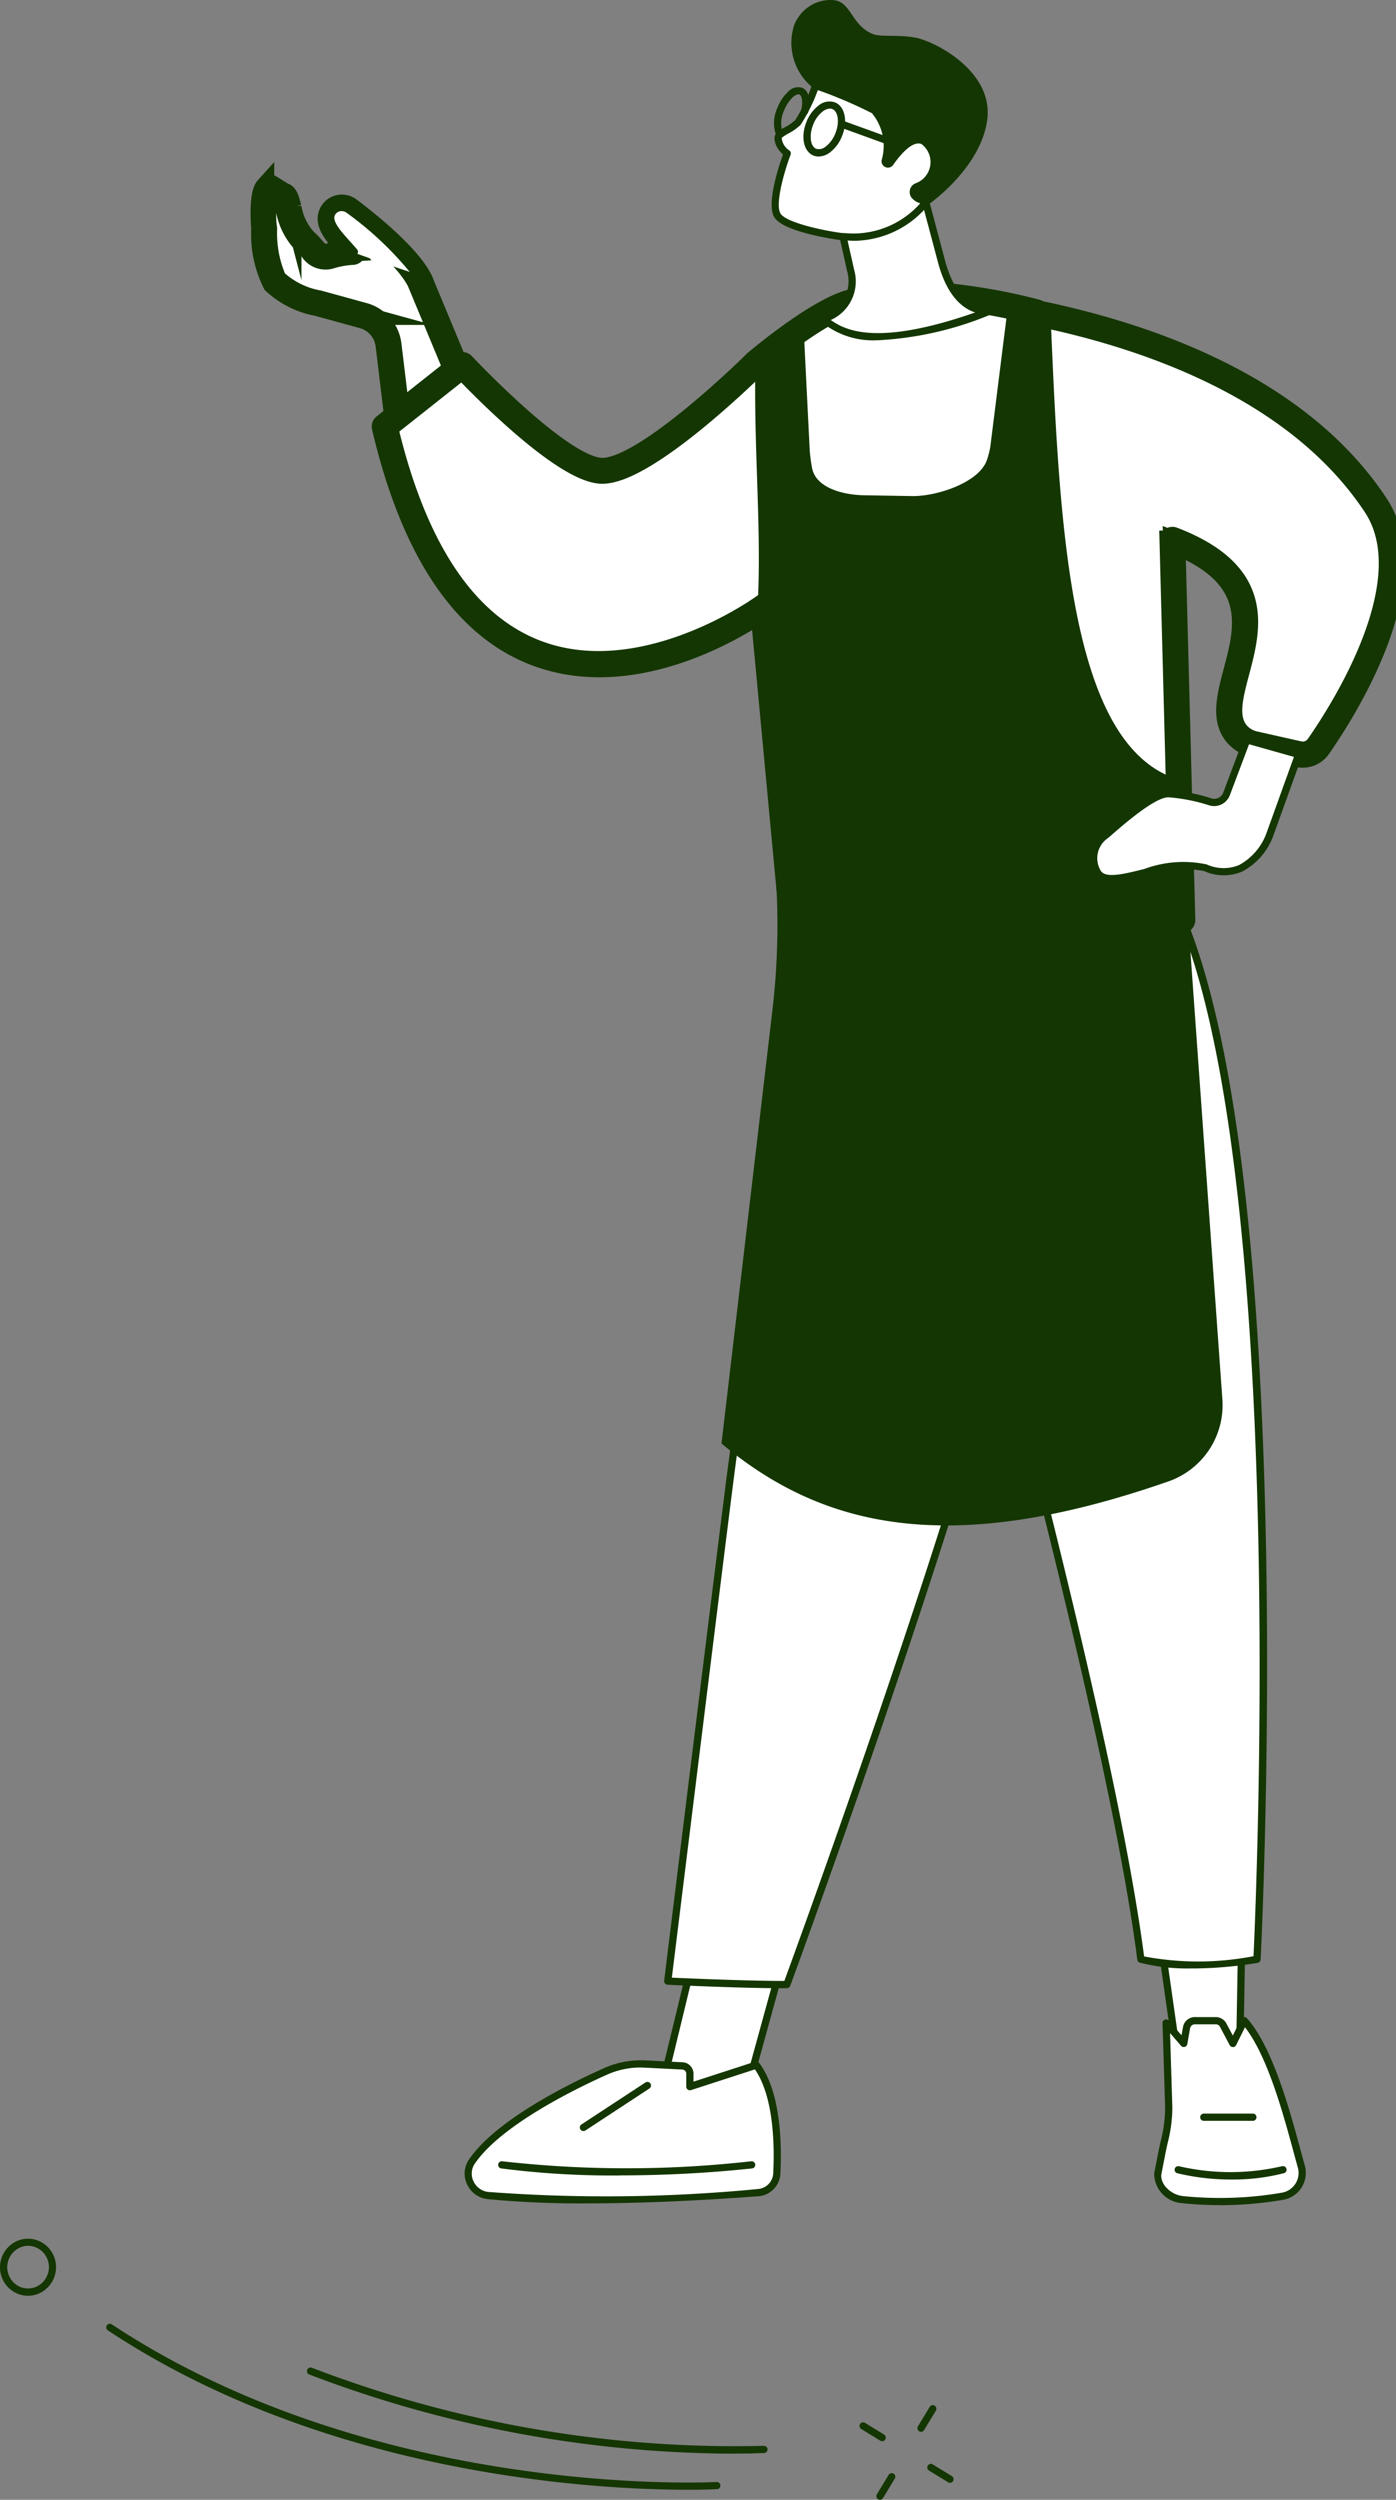 <svg xmlns="http://www.w3.org/2000/svg" width="74.42" height="133.231"><rect width="100%" height="100%" fill="#808080" stroke="none"/><defs><clipPath id="clip-path"><path id="Rectangle_60" data-name="Rectangle 60" fill="none" d="M0 0h74.42v133.231H0z"/></clipPath></defs><g id="Group_67" data-name="Group 67" clip-path="url(#clip-path)"><path id="Path_634" data-name="Path 634" d="M538.695 1515.777a.193.193 0 01-.1-.028l-1.032-.633a.193.193 0 01.2-.328l1.032.633a.193.193 0 01-.1.357" transform="translate(-491.666 -1385.667)" fill="#143602"/><path id="Path_635" data-name="Path 635" d="M581.081 1541.766a.191.191 0 01-.1-.028l-1.032-.633a.193.193 0 01.2-.328l1.032.633a.192.192 0 01-.1.357" transform="translate(-530.44 -1409.442)" fill="#143602"/><path id="Path_636" data-name="Path 636" d="M548.367 1548.078a.193.193 0 01-.164-.292l.627-1.036a.192.192 0 01.329.2l-.627 1.036a.193.193 0 01-.165.093" transform="translate(-501.458 -1414.847)" fill="#143602"/><path id="Path_637" data-name="Path 637" d="M574.1 1505.537a.19.19 0 01-.1-.028.192.192 0 01-.065-.264l.627-1.036a.192.192 0 01.329.2l-.627 1.036a.193.193 0 01-.165.093" transform="translate(-525 -1375.931)" fill="#143602"/><path id="Path_638" data-name="Path 638" d="M1.495 1403.047a1.469 1.469 0 01-.534-.1 1.5 1.5 0 01-.836-.81 1.534 1.534 0 01.765-2 1.462 1.462 0 011.137-.029 1.5 1.5 0 01.835.809 1.534 1.534 0 01-.765 2 1.466 1.466 0 01-.6.13m-.446-2.563a1.148 1.148 0 00-.569 1.5 1.112 1.112 0 00.621.6 1.08 1.08 0 00.839-.022 1.148 1.148 0 00.57-1.5 1.112 1.112 0 00-.621-.6 1.077 1.077 0 00-.84.021" transform="translate(0 -1280.691)" fill="#143602"/><path id="Path_639" data-name="Path 639" d="M97.371 1462.015c-4.7 0-19.137-.687-30.934-8.5a.193.193 0 01.213-.321c14.13 9.357 32.082 8.416 32.261 8.406a.193.193 0 01.023.384c-.031 0-.589.031-1.562.031" transform="translate(-60.696 -1329.319)" fill="#143602"/><path id="Path_640" data-name="Path 640" d="M214.683 1485.146a63.858 63.858 0 01-22.663-4.224.193.193 0 01.143-.358 63.033 63.033 0 0024.1 4.165.194.194 0 01.2.181.192.192 0 01-.181.2c-.026 0-.6.032-1.6.032" transform="translate(-175.545 -1354.374)" fill="#143602"/><path id="Path_641" data-name="Path 641" d="M418.885 1191.482l-2.646 9.617-4.566.063 2.574-10.608z" transform="translate(-376.589 -1089.091)" fill="#fff"/><path id="Path_642" data-name="Path 642" d="M409.607 1199.281a.192.192 0 01-.187-.238l2.574-10.608a.191.191 0 01.225-.143l4.637.929a.193.193 0 01.148.24l-2.646 9.617a.193.193 0 01-.183.141l-4.565.063zm2.718-10.576l-2.472 10.187 4.173-.057 2.553-9.278z" transform="translate(-374.523 -1087.018)" fill="#143602"/><path id="Path_643" data-name="Path 643" d="M309.372 1296.559c.074-1.463.044-4.268-1.094-5.781l-3.54 1.149v-.69a.417.417 0 00-.4-.417l-1.974-.1a4.619 4.619 0 00-2.13.4c-1.875.839-5.715 2.743-7.122 4.808a1.171 1.171 0 00.865 1.808 84.327 84.327 0 0014.4-.156 1.071 1.071 0 00.988-1.014" transform="translate(-267.955 -1180.714)" fill="#fff"/><path id="Path_644" data-name="Path 644" d="M297.226 1296.082a52.647 52.647 0 01-5.331-.225 1.368 1.368 0 01-1.107-.793 1.325 1.325 0 01.1-1.315c1.408-2.066 5.117-3.941 7.2-4.875a4.842 4.842 0 012.219-.413l1.974.1a.61.61 0 01.578.609v.425l3.288-1.068a.192.192 0 01.213.067c1.167 1.551 1.21 4.366 1.132 5.906a1.265 1.265 0 01-1.166 1.2c-3.8.286-6.8.381-9.107.381m2.836-7.242a4.445 4.445 0 00-1.811.385c-1.649.739-5.637 2.679-7.042 4.741a.943.943 0 00-.072.936.985.985 0 00.8.572 84.14 84.14 0 0014.369-.157.88.88 0 00.811-.832c.073-1.451.04-4.068-.976-5.544l-3.407 1.106a.193.193 0 01-.252-.183v-.69a.225.225 0 00-.213-.224l-1.974-.1q-.115-.006-.23-.006m7.245 5.655z" transform="translate(-265.89 -1178.649)" fill="#143602"/><path id="Path_645" data-name="Path 645" d="M318 1352.341a46.309 46.309 0 01-6.361-.376.193.193 0 01.057-.381 59.206 59.206 0 0013.284 0 .192.192 0 11.04.383 67.166 67.166 0 01-7.021.37" transform="translate(-284.93 -1236.396)" fill="#143602"/><path id="Path_646" data-name="Path 646" d="M362.918 1304.594a.192.192 0 01-.106-.354l3.408-2.235a.192.192 0 11.211.322l-3.408 2.235a.191.191 0 01-.105.032" transform="translate(-331.813 -1191.016)" fill="#143602"/><path id="Path_647" data-name="Path 647" d="M723.079 1192.018l1.139 8h3.328l.137-7.864z" transform="translate(-661.456 -1090.431)" fill="#fff"/><path id="Path_648" data-name="Path 648" d="M725.479 1198.135h-3.329a.193.193 0 01-.191-.166l-1.139-8a.193.193 0 01.047-.155.18.18 0 01.149-.064l4.6.132a.193.193 0 01.187.2l-.137 7.865a.193.193 0 01-.193.189m-3.161-.385h2.972l.131-7.485-4.186-.12z" transform="translate(-659.388 -1088.359)" fill="#143602"/><path id="Path_649" data-name="Path 649" d="M425.246 566.965s-3.545 24.46-4.276 30.247c-.821 6.5-3.269 26.366-3.269 26.366s3.967.2 6.349.186c0 0 12.522-33.974 13.356-43.552s-1.954-13.963-1.954-13.963z" transform="translate(-382.103 -517.99)" fill="#fff"/><path id="Path_650" data-name="Path 650" d="M421.765 621.885c-2.378 0-6.1-.185-6.141-.187a.193.193 0 01-.182-.216c.025-.2 2.457-19.938 3.269-26.366.723-5.722 4.241-30.006 4.276-30.25a.192.192 0 01.177-.164l10.206-.718a.186.186 0 01.176.089c.115.181 2.814 4.549 1.984 14.083-.827 9.494-13.241 43.262-13.367 43.6a.193.193 0 01-.18.126h-.219m-5.915-.561c.828.039 3.948.172 6 .176.834-2.274 12.5-34.225 13.3-43.377.751-8.626-1.48-13.051-1.869-13.746l-9.931.7c-.3 2.089-3.561 24.61-4.253 30.09-.767 6.073-2.981 24.029-3.244 26.159" transform="translate(-380.036 -515.919)" fill="#143602"/><path id="Path_651" data-name="Path 651" d="M549.616 547.509s11.9 40.725 13.977 56.961a14.82 14.82 0 006.192 0s2.338-45.6-5.163-57.83z" transform="translate(-502.776 -500.054)" fill="#fff"/><path id="Path_652" data-name="Path 652" d="M564.3 602.9a10.357 10.357 0 01-2.828-.305.192.192 0 01-.134-.159c-2.056-16.035-13.852-56.525-13.971-56.932a.193.193 0 01.174-.246l15.006-.869a.2.2 0 01.175.092c3.129 5.1 4.954 16.406 5.423 33.6.349 12.788-.226 24.229-.232 24.343a.193.193 0 01-.161.18 21.464 21.464 0 01-3.452.3m-2.6-.642a15.547 15.547 0 005.833-.012c.139-2.934 2.014-45.639-5.083-57.465l-14.649.848c.966 3.328 11.876 41.117 13.9 56.63" transform="translate(-500.709 -497.991)" fill="#143602"/><path id="Path_653" data-name="Path 653" d="M725.481 1273.161a19.7 19.7 0 005.36-.179 1.26 1.26 0 001-1.582c-.564-2.007-1.511-6.048-3.042-7.777l-.6 1.217-.53-1a.448.448 0 00-.342-.215h-1.117a.448.448 0 00-.482.368l-.148.843-.94-1.086.14 4.534a10.907 10.907 0 01-.367 2.388l-.218 1.111a1.4 1.4 0 001.286 1.375" transform="translate(-662.472 -1155.934)" fill="#fff"/><path id="Path_654" data-name="Path 654" d="M725.424 1271.394a19.146 19.146 0 01-2.034-.106 1.585 1.585 0 01-1.458-1.585l.22-1.129c.036-.186.078-.374.119-.561a7.415 7.415 0 00.245-1.783l-.14-4.534a.192.192 0 01.338-.132l.675.78.078-.444a.645.645 0 01.69-.526h1.1a.649.649 0 01.507.309l.359.674.437-.881a.193.193 0 01.317-.042c1.373 1.552 2.267 4.851 2.859 7.035.081.3.155.573.224.818a1.452 1.452 0 01-1.155 1.824 19.966 19.966 0 01-3.379.287m-1.993-.489a19.467 19.467 0 005.306-.177 1.074 1.074 0 00.725-.484 1.051 1.051 0 00.124-.856c-.069-.246-.144-.523-.225-.822-.555-2.046-1.379-5.089-2.591-6.656l-.471.951a.193.193 0 01-.17.107.206.206 0 01-.173-.1l-.53-1a.254.254 0 00-.19-.114h-1.1a.266.266 0 00-.293.209l-.148.843a.192.192 0 01-.335.092l-.585-.676.123 3.992a7.7 7.7 0 01-.254 1.878c-.041.185-.081.369-.117.553l-.218 1.111c-.055.564.555 1.086 1.118 1.146" transform="translate(-660.402 -1153.869)" fill="#143602"/><path id="Path_655" data-name="Path 655" d="M737.688 1355.344a12.437 12.437 0 01-2.932-.338.193.193 0 01.1-.372 12.181 12.181 0 005.495 0 .192.192 0 11.1.372 10.912 10.912 0 01-2.759.338" transform="translate(-672.007 -1239.182)" fill="#143602"/><path id="Path_656" data-name="Path 656" d="M753.435 1322.2h-2.644a.193.193 0 010-.385h2.644a.193.193 0 010 .385" transform="translate(-686.631 -1209.167)" fill="#143602"/><path id="Path_657" data-name="Path 657" d="M173.16 122.317c-.6-1.261-2.61-2.908-3.792-3.8a.6.6 0 00-.912.181c-.309.576.472 1.267 1.11 2.053a5.111 5.111 0 00-1.211.215c-.678.2-.812-.337-1.348-.8-.875-.75-.838-2.421-1.165-2.417l-.691-.432c-.484.01-.3 2.2-.3 2.2a5.944 5.944 0 00.561 2.805 4.586 4.586 0 002.32 1.155l2.4.66a1.861 1.861 0 011.354 1.571l.768 6.37a.889.889 0 001.486.546l2.679-2.478z" transform="translate(-150.768 -107.319)" fill="#fff"/><path id="Path_658" data-name="Path 658" d="M22.392 14.998c-.6-1.261-2.61-2.908-3.792-3.8a.6.6 0 00-.912.181c-.309.576.472 1.267 1.11 2.053a5.111 5.111 0 00-1.211.215c-.678.2-.812-.337-1.348-.8-.875-.75-.838-2.421-1.165-2.417l-.691-.432c-.484.01-.3 2.2-.3 2.2a5.944 5.944 0 00.561 2.805 4.586 4.586 0 002.32 1.155l2.4.66a1.861 1.861 0 011.354 1.571l.768 6.37a.889.889 0 001.486.546l2.679-2.478z" fill="none" stroke="#143602" stroke-miterlimit="10" stroke-width="1"/><path id="Path_659" data-name="Path 659" d="M171.047 130.989a1.084 1.084 0 01-1.075-.953l-.768-6.37a1.662 1.662 0 00-1.213-1.409l-2.4-.66a4.814 4.814 0 01-2.4-1.2 5.966 5.966 0 01-.618-2.938c-.027-.338-.13-1.874.227-2.27a.36.36 0 01.264-.127.2.2 0 01.106.029l.653.408c.232.045.312.353.429.8a3.251 3.251 0 00.8 1.659 3.87 3.87 0 01.4.408c.285.325.415.452.771.349a6.039 6.039 0 01.88-.19l-.123-.142c-.558-.646-1.086-1.256-.771-1.842a.773.773 0 01.523-.4.829.829 0 01.676.155c1.171.888 3.228 2.572 3.85 3.875v.009l3.255 7.83a.193.193 0 01-.047.215l-2.686 2.475a1.078 1.078 0 01-.733.288m-7.992-15.516a5.14 5.14 0 00-.1 1.963.208.208 0 010 .025 6.078 6.078 0 00.5 2.659 4.413 4.413 0 002.236 1.106l2.4.66a2.045 2.045 0 011.494 1.733l.768 6.37a.7.7 0 001.164.428l2.58-2.387-3.2-7.7c-.589-1.229-2.591-2.864-3.732-3.729a.44.44 0 00-.361-.086.394.394 0 00-.265.2c-.189.352.254.865.723 1.408.122.141.246.285.366.433a.192.192 0 01-.143.314 4.863 4.863 0 00-1.164.208 1.018 1.018 0 01-1.167-.465 3.534 3.534 0 00-.36-.37 3.542 3.542 0 01-.92-1.854 2.748 2.748 0 00-.166-.522.194.194 0 01-.056-.024zm.7.4z" transform="translate(-148.681 -105.252)" fill="#143602"/><path id="Path_660" data-name="Path 660" d="M22.366 25.737a1.084 1.084 0 01-1.075-.953l-.768-6.37a1.662 1.662 0 00-1.213-1.409l-2.4-.66a4.814 4.814 0 01-2.4-1.2 5.966 5.966 0 01-.618-2.938c-.027-.338-.13-1.874.227-2.27a.36.36 0 01.264-.127.2.2 0 01.106.029l.653.408c.232.045.312.353.429.8a3.251 3.251 0 00.8 1.659 3.87 3.87 0 01.4.408c.285.325.415.452.771.349a6.039 6.039 0 01.88-.19l-.123-.142c-.558-.646-1.086-1.256-.771-1.842a.773.773 0 01.523-.4.829.829 0 01.676.155c1.171.888 3.228 2.572 3.85 3.875v.009l3.255 7.83a.193.193 0 01-.047.215l-2.686 2.475a1.078 1.078 0 01-.733.289zm-7.992-15.516a5.14 5.14 0 00-.1 1.963.208.208 0 010 .025 6.078 6.078 0 00.5 2.659 4.413 4.413 0 002.236 1.106l2.4.66a2.045 2.045 0 011.494 1.733l.768 6.37a.7.7 0 001.164.428l2.58-2.387-3.2-7.7c-.589-1.229-2.591-2.864-3.732-3.729a.44.44 0 00-.361-.086.394.394 0 00-.265.2c-.189.352.254.865.723 1.408.122.141.246.285.366.433a.192.192 0 01-.143.314 4.863 4.863 0 00-1.164.208 1.018 1.018 0 01-1.167-.465 3.534 3.534 0 00-.36-.37 3.542 3.542 0 01-.92-1.854 2.748 2.748 0 00-.166-.522.194.194 0 01-.056-.024zm.7.4h0z" fill="none" stroke="#143602" stroke-miterlimit="10" stroke-width="1"/><path id="Path_661" data-name="Path 661" d="M293.485 196.153c-4.224-6.379-12.531-9.071-17.861-10.185l-.264-.1a32.128 32.128 0 00-4.834-.863l-4.719.288c-1.753.222-5.352 3.28-5.352 3.28s-5.849 5.813-8.231 5.753c-2.21-.056-7.421-5.638-7.421-5.638l-4.143 3.28c4.676 19.936 18.783 10.618 20.167 9.647L262.7 221.6c7.968 2.68 15.134 2.691 20.485-3.337l-.532-20.255c7.442 2.866 1.511 8.062 3.437 10.341a1.705 1.705 0 00.934.55l2.351.528a1.02 1.02 0 001.061-.411c1.385-1.989 5.726-8.823 3.049-12.866" transform="translate(-220.151 -169.239)" fill="#fff"/><path id="Path_662" data-name="Path 662" d="M73.334 26.914c-4.224-6.379-12.531-9.071-17.861-10.185l-.264-.1a32.128 32.128 0 00-4.834-.863l-4.719.288c-1.753.222-5.352 3.28-5.352 3.28s-5.849 5.813-8.231 5.753c-2.21-.056-7.421-5.638-7.421-5.638l-4.143 3.28c4.676 19.936 18.783 10.618 20.167 9.647l1.873 19.985c7.968 2.68 15.134 2.691 20.485-3.337l-.532-20.255c7.442 2.866 1.511 8.062 3.437 10.341a1.705 1.705 0 00.934.55l2.351.528a1.02 1.02 0 001.061-.411c1.385-1.987 5.726-8.816 3.049-12.863z" fill="none" stroke="#143602" stroke-miterlimit="10" stroke-width="1"/><path id="Path_663" data-name="Path 663" d="M269.8 221.458a29.24 29.24 0 01-9.226-1.734.193.193 0 01-.13-.165L258.6 199.9c-1.574 1.047-6.937 4.192-12.012 2.257-3.877-1.478-6.629-5.584-8.182-12.2a.192.192 0 01.068-.195l4.143-3.28a.193.193 0 01.26.02c.052.055 5.18 5.524 7.285 5.577h.034c2.3 0 8-5.64 8.056-5.7.16-.137 3.674-3.107 5.463-3.335l4.731-.289a31.859 31.859 0 014.9.872l.259.1c5.92 1.239 13.837 4.025 17.968 10.265 2.74 4.139-1.643 11.059-3.052 13.082a1.206 1.206 0 01-1.261.489l-2.351-.528a1.906 1.906 0 01-1.039-.613c-.752-.89-.417-2.154-.063-3.491.61-2.3 1.3-4.908-3.026-6.687l.525 19.963a.193.193 0 01-.048.133 14.554 14.554 0 01-11.465 5.126m-8.985-2.059c9.028 3.009 15.423 1.971 20.111-3.266l-.53-20.179a.192.192 0 01.262-.185c4.946 1.9 4.161 4.87 3.529 7.252-.342 1.292-.638 2.407-.015 3.144a1.519 1.519 0 00.829.486l2.351.528a.827.827 0 00.861-.333c1.374-1.972 5.653-8.713 3.046-12.649-4.062-6.135-11.889-8.88-17.74-10.1l-.028-.008-.264-.1a32.241 32.241 0 00-4.773-.851l-4.7.287c-1.664.212-5.2 3.2-5.239 3.235-.229.228-5.862 5.8-8.321 5.8h-.04c-2.1-.053-6.615-4.707-7.434-5.57l-3.909 3.094c1.526 6.417 4.189 10.39 7.916 11.812 5.356 2.043 11.269-1.937 11.925-2.4a.192.192 0 01.3.14z" transform="translate(-218.084 -167.177)" fill="#143602"/><path id="Path_664" data-name="Path 664" d="M51.716 54.281a29.24 29.24 0 01-9.226-1.734.193.193 0 01-.13-.165l-1.844-19.659c-1.574 1.047-6.937 4.192-12.012 2.257-3.877-1.478-6.629-5.584-8.182-12.2a.192.192 0 01.068-.195l4.143-3.28a.193.193 0 01.26.02c.052.055 5.18 5.524 7.285 5.577h.034c2.3 0 8-5.64 8.056-5.7.16-.137 3.674-3.107 5.463-3.335l4.731-.289a31.859 31.859 0 014.9.872l.259.1c5.92 1.239 13.837 4.025 17.968 10.265 2.74 4.139-1.643 11.059-3.052 13.082a1.206 1.206 0 01-1.261.489l-2.351-.528a1.906 1.906 0 01-1.039-.613c-.752-.89-.417-2.154-.063-3.491.61-2.3 1.3-4.908-3.026-6.687l.525 19.963a.193.193 0 01-.048.133 14.554 14.554 0 01-11.458 5.118zm-8.985-2.059c9.028 3.009 15.423 1.971 20.111-3.266l-.53-20.179a.192.192 0 01.262-.185c4.946 1.9 4.161 4.87 3.529 7.252-.342 1.292-.638 2.407-.015 3.144a1.519 1.519 0 00.829.486l2.351.528a.827.827 0 00.861-.333c1.374-1.972 5.653-8.713 3.046-12.649-4.062-6.135-11.889-8.88-17.74-10.1l-.028-.008-.264-.1a32.241 32.241 0 00-4.773-.851l-4.7.287c-1.664.212-5.2 3.2-5.239 3.235-.229.228-5.862 5.8-8.321 5.8h-.04c-2.1-.053-6.615-4.707-7.434-5.57l-3.909 3.094c1.526 6.417 4.189 10.39 7.916 11.812 5.356 2.043 11.269-1.937 11.925-2.4a.192.192 0 01.3.14z" fill="none" stroke="#143602" stroke-miterlimit="10" stroke-width="1"/><path id="Path_665" data-name="Path 665" d="M455.686 187.908l.344 6.9a8.98 8.98 0 00.13.949c.229 1.057 1.7 1.414 2.805 1.424l2.546.043c1.308.012 3.569-.725 3.971-1.942a4.535 4.535 0 00.174-.69l.991-7.9 1.9.475c.3.087.332.641.345.949.469 11.132 1.056 22.437 6.776 24.211l2.36 33.046a4.305 4.305 0 01-2.888 4.369c-11.508 4.008-18.307 2.573-23.814-2.025l2.7-22.968a39.029 39.029 0 00-.038-9.646l-.761-11.637c.277-4.137-.188-8.392-.095-13.285a.856.856 0 01.3-.631l2-1.764a.159.159 0 01.264.118" transform="translate(-412.863 -170.784)" fill="#143602"/><path id="Path_666" data-name="Path 666" d="M515.237 102.62l.951 4.233a2.1 2.1 0 01-1.487 2.587c.622.292 1.87 2.192 8.927-.446.485-.181-1.668.755-2.584-2.577l-1.426-5.369z" transform="translate(-470.837 -92.436)" fill="#fff"/><path id="Path_667" data-name="Path 667" d="M515.569 108.5a4.316 4.316 0 01-2.783-.8 1.925 1.925 0 00-.233-.148.193.193 0 01.036-.361 1.9 1.9 0 001.344-2.362l-.95-4.228a.192.192 0 01.123-.223l4.381-1.573a.192.192 0 01.251.132l1.426 5.37c.679 2.472 2.025 2.47 2.422 2.412a.212.212 0 01.232.141.218.218 0 01-.144.237l-.046.017a17.947 17.947 0 01-6.06 1.389m-2.512-1.081c.709.49 2.323 1.475 7.7-.4-.661-.214-1.483-.854-1.966-2.612l-1.373-5.168-4.024 1.445.914 4.067a2.249 2.249 0 01-1.253 2.671" transform="translate(-468.771 -90.368)" fill="#143602"/><path id="Path_668" data-name="Path 668" d="M490.781 33.968c-3.4-.288-3.78 1.823-3.78 1.823a8.785 8.785 0 01-.883 1.787c-.212.246-.924.561-1.02.708s0 .587.454.936c0 0-.982 2.6-.517 3.318s3.368 1.114 3.368 1.114l.506.028a4.932 4.932 0 004.066-1.892s5.6-7.163-2.195-7.823" transform="translate(-443.584 -31.049)" fill="#fff"/><path id="Path_669" data-name="Path 669" d="M487.146 41.821q-.136 0-.273-.008l-.506-.028c-.321-.043-3.02-.431-3.519-1.2-.458-.706.24-2.78.451-3.362-.419-.382-.543-.862-.388-1.1a1.537 1.537 0 01.483-.35 2.818 2.818 0 00.552-.379 8.63 8.63 0 00.844-1.718c.056-.237.636-2.241 3.981-1.959 2.175.184 3.546.892 4.075 2.1 1.051 2.41-1.63 5.883-1.745 6.03a5.174 5.174 0 01-3.955 1.973m.989-9.749c-2.618 0-2.957 1.619-2.971 1.693a.2.2 0 01-.01.034 9.077 9.077 0 01-.917 1.844 2.829 2.829 0 01-.649.459 2.568 2.568 0 00-.359.234.886.886 0 00.414.674.193.193 0 01.062.22c-.366.97-.836 2.681-.535 3.145s2.144.879 3.233 1.028l.491.027A4.755 4.755 0 00490.8 39.6c.021-.027 2.649-3.433 1.689-5.632-.468-1.072-1.731-1.7-3.754-1.873a7.184 7.184 0 00-.6-.027" transform="translate(-441.558 -28.987)" fill="#143602"/><path id="Path_670" data-name="Path 670" d="M501.354 2.007c-.85-.17-1.823-.029-2.232-.185-1.167-.443-1.173-1.735-2.115-1.815a2.065 2.065 0 00-1.923.976 1.694 1.694 0 00-.179.355 3.063 3.063 0 001.077 3.4 23.934 23.934 0 013.065 1.294 2.714 2.714 0 01.523 2.491.34.34 0 00.61.268c.313-.449 1-1.318 1.508-1.115a1.2 1.2 0 01-.295 2.087.5.5 0 00-.2.809.93.93 0 00.971.251s2.714-1.918 3.034-4.458-2.71-4.136-3.841-4.363" transform="translate(-452.567)" fill="#143602"/><path id="Path_671" data-name="Path 671" d="M484.369 57.014a.193.193 0 01-.178-.12 1.923 1.923 0 01.112-1.341 2.331 2.331 0 01.56-.844.725.725 0 01.751-.218c.36.146.485.663.319 1.317a.193.193 0 01-.373-.095c.118-.464.045-.811-.091-.866-.078-.032-.212.025-.349.148a1.967 1.967 0 00-.461.7 1.57 1.57 0 00-.113 1.051.192.192 0 01-.178.265" transform="translate(-442.857 -49.813)" fill="#143602"/><path id="Path_672" data-name="Path 672" d="M503.374 66.34a.732.732 0 01-.278-.054c-.531-.216-.694-1.007-.372-1.8a2.008 2.008 0 01.645-.867.9.9 0 01.876-.165c.531.216.694 1.007.372 1.8a2.007 2.007 0 01-.645.867 1.027 1.027 0 01-.6.218m.6-2.555a.68.68 0 00-.372.144 1.621 1.621 0 00-.515.7c-.233.574-.16 1.17.16 1.3a.556.556 0 00.5-.119 1.621 1.621 0 00.515-.7c.233-.575.16-1.17-.16-1.3a.344.344 0 00-.132-.025m.47 1.4z" transform="translate(-459.73 -57.996)" fill="#143602"/><path id="Path_673" data-name="Path 673" d="M527.3 76.756a.194.194 0 01-.066-.011l-2.881-1.045a.193.193 0 01.131-.362l2.885 1.046a.193.193 0 01-.066.374" transform="translate(-479.55 -68.906)" fill="#143602"/><path id="Path_674" data-name="Path 674" d="M692.294 462.687l-1.074 2.851a.708.708 0 01-.847.463 9.637 9.637 0 00-2.2-.443c-.945-.069-3.118 2.006-3.425 2.234a1.485 1.485 0 00-.395 1.984c.669 1.039 3.994-.966 5.734-.273 2.433.969 3.413-1.712 3.413-1.712l1.559-4.326z" transform="translate(-625.821 -423.256)" fill="#fff"/><path id="Path_675" data-name="Path 675" d="M683.046 468.208a.992.992 0 01-.91-.394 1.679 1.679 0 01.442-2.243c.047-.035.158-.131.3-.253 1.184-1.029 2.492-2.077 3.256-2.018a9.753 9.753 0 012.254.454.515.515 0 00.6-.342l1.076-2.858a.193.193 0 01.232-.117l2.762.777a.193.193 0 01.129.251l-1.559 4.326a3.519 3.519 0 01-1.637 1.851 2.528 2.528 0 01-2.029-.025 5.777 5.777 0 00-3.1.26 8.326 8.326 0 01-1.82.332m3.02-4.526c-.722 0-2.327 1.4-2.938 1.926-.158.137-.262.228-.321.272a1.293 1.293 0 00-.348 1.725c.265.412 1.259.162 2.312-.1a5.989 5.989 0 013.332-.244 2.162 2.162 0 001.729.031 3.167 3.167 0 001.432-1.631l1.489-4.131-2.393-.673-1.012 2.685a.9.9 0 01-1.074.582 9.591 9.591 0 00-2.171-.438h-.037" transform="translate(-623.77 -421.191)" fill="#143602"/><path id="Path_676" data-name="Path 676" d="M207.7 129.913a.6.6 0 00-.912.181c-.309.576.472 1.267 1.11 2.053-.058 0 2.173.785 3.362 1.167a17.118 17.118 0 00-3.559-3.4" transform="translate(-189.104 -118.719)" fill="#fff"/><path id="Path_677" data-name="Path 677" d="M209.213 131.339a.192.192 0 01-.159-.083 17.8 17.8 0 00-3.447-3.256.447.447 0 00-.361-.086.4.4 0 00-.265.2c-.172.321.314.862.784 1.386.136.151.272.3.4.454a.193.193 0 11-.3.246c-.123-.148-.256-.3-.389-.443-.585-.651-1.138-1.265-.837-1.825a.774.774 0 01.523-.4.829.829 0 01.676.155 18.155 18.155 0 013.531 3.341.192.192 0 01-.158.3" transform="translate(-187.124 -116.655)" fill="#143602"/></g></svg>